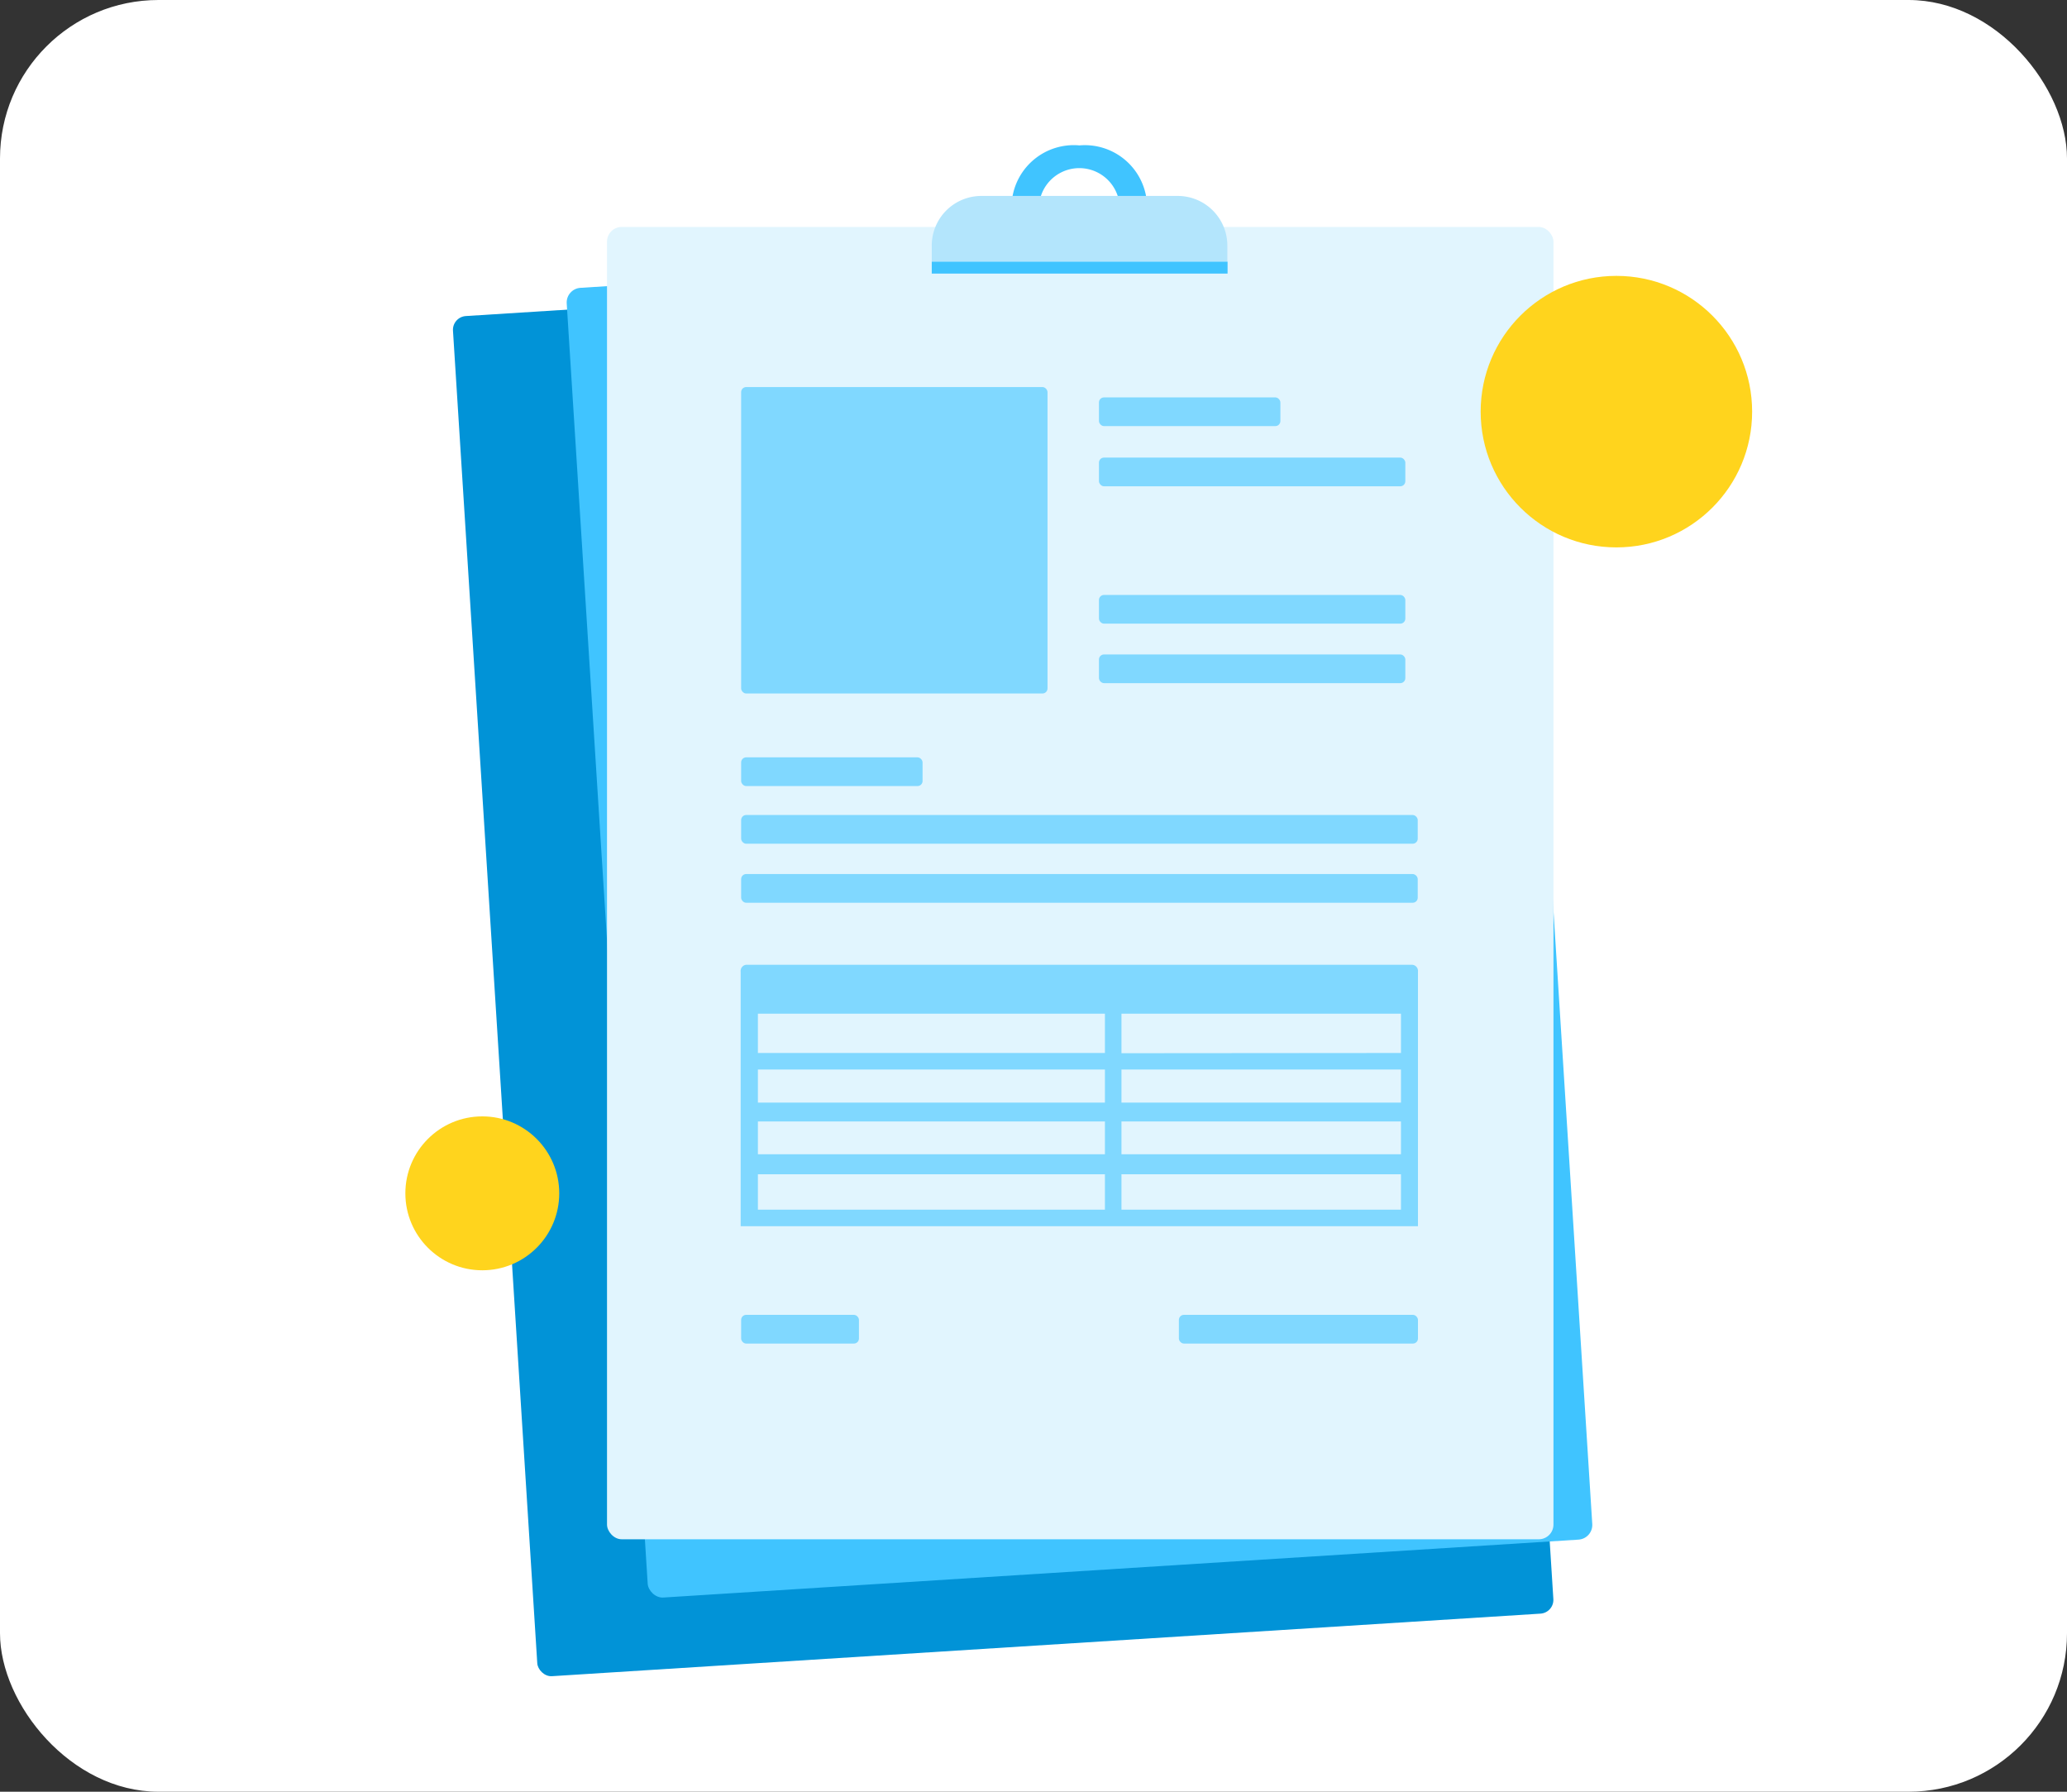 <svg xmlns="http://www.w3.org/2000/svg" viewBox="0 0 90 78"><rect x="0" y="0" width="90" height="78" fill="#333333" stroke="none"/><defs><style>.cls-1{fill:#fff;}.cls-2{fill:#0193d7;}.cls-3{fill:#40c4ff;}.cls-4{fill:#e1f5fe;}.cls-5{fill:#b3e5fc;}.cls-6{fill:#80d8ff;}.cls-7{fill:#ffd41d;}</style></defs><title>Artboard 292</title><g id="Layer_1" data-name="Layer 1"><rect class="cls-1" width="90" height="78" rx="6.9"/><rect class="cls-2" x="21.52" y="12.33" width="44.33" height="59.33" rx="0.6" transform="translate(-2.57 2.85) rotate(-3.62)"/><rect class="cls-3" x="26.4" y="11.21" width="41.21" height="57.13" rx="0.64" transform="translate(-2.42 3.05) rotate(-3.62)"/><rect class="cls-4" x="26.43" y="9.88" width="41.21" height="57.13" rx="0.64"/><path class="cls-3" d="M47,6.33a2.71,2.71,0,0,0-2.94,2.4A2.71,2.71,0,0,0,47,11.14a2.71,2.71,0,0,0,2.93-2.41A2.71,2.71,0,0,0,47,6.33Zm0,3.82a1.6,1.6,0,0,1-1.73-1.42,1.76,1.76,0,0,1,3.45,0A1.59,1.59,0,0,1,47,10.15Z"/><path class="cls-5" d="M42.73,8.53h8.55a2.16,2.16,0,0,1,2.16,2.16v.69a0,0,0,0,1,0,0H40.57a0,0,0,0,1,0,0V10.7A2.16,2.16,0,0,1,42.73,8.53Z"/><rect class="cls-3" x="40.57" y="11.39" width="12.88" height="0.52"/><rect class="cls-6" x="32.27" y="16.85" width="13.34" height="13.34" rx="0.22"/><rect class="cls-6" x="47.85" y="19.92" width="13.34" height="1.25" rx="0.22"/><rect class="cls-6" x="47.85" y="25.9" width="13.34" height="1.25" rx="0.22"/><rect class="cls-6" x="47.85" y="28.49" width="13.34" height="1.25" rx="0.22"/><rect class="cls-6" x="32.27" y="35.48" width="29.46" height="1.25" rx="0.22"/><rect class="cls-6" x="32.27" y="38.05" width="29.46" height="1.25" rx="0.22"/><rect class="cls-6" x="47.85" y="17.3" width="7.9" height="1.25" rx="0.22"/><rect class="cls-6" x="32.27" y="32.97" width="7.9" height="1.25" rx="0.22"/><rect class="cls-6" x="32.27" y="57.24" width="5.13" height="1.25" rx="0.22"/><rect class="cls-6" x="51.33" y="57.24" width="10.41" height="1.25" rx="0.22"/><path class="cls-6" d="M61.74,42.3a.27.27,0,0,0-.25-.3h-29a.27.27,0,0,0-.24.3v1.79h0v9.29H61.74V44.09h0ZM33,44.13H48.11v1.71H33Zm0,2.43H48.11V48H33Zm15.11,2.26v1.43H33V48.82ZM33,52.66V51.12H48.11v1.54Zm28,0H48.83V51.12H61Zm0-2.41H48.83V48.82H61ZM48.83,48V46.56H61V48Zm0-2.15V44.13H61v1.71Z"/><circle class="cls-7" cx="70.38" cy="17.92" r="5.91"/><circle class="cls-7" cx="21" cy="51.95" r="3.35"/></g></svg>